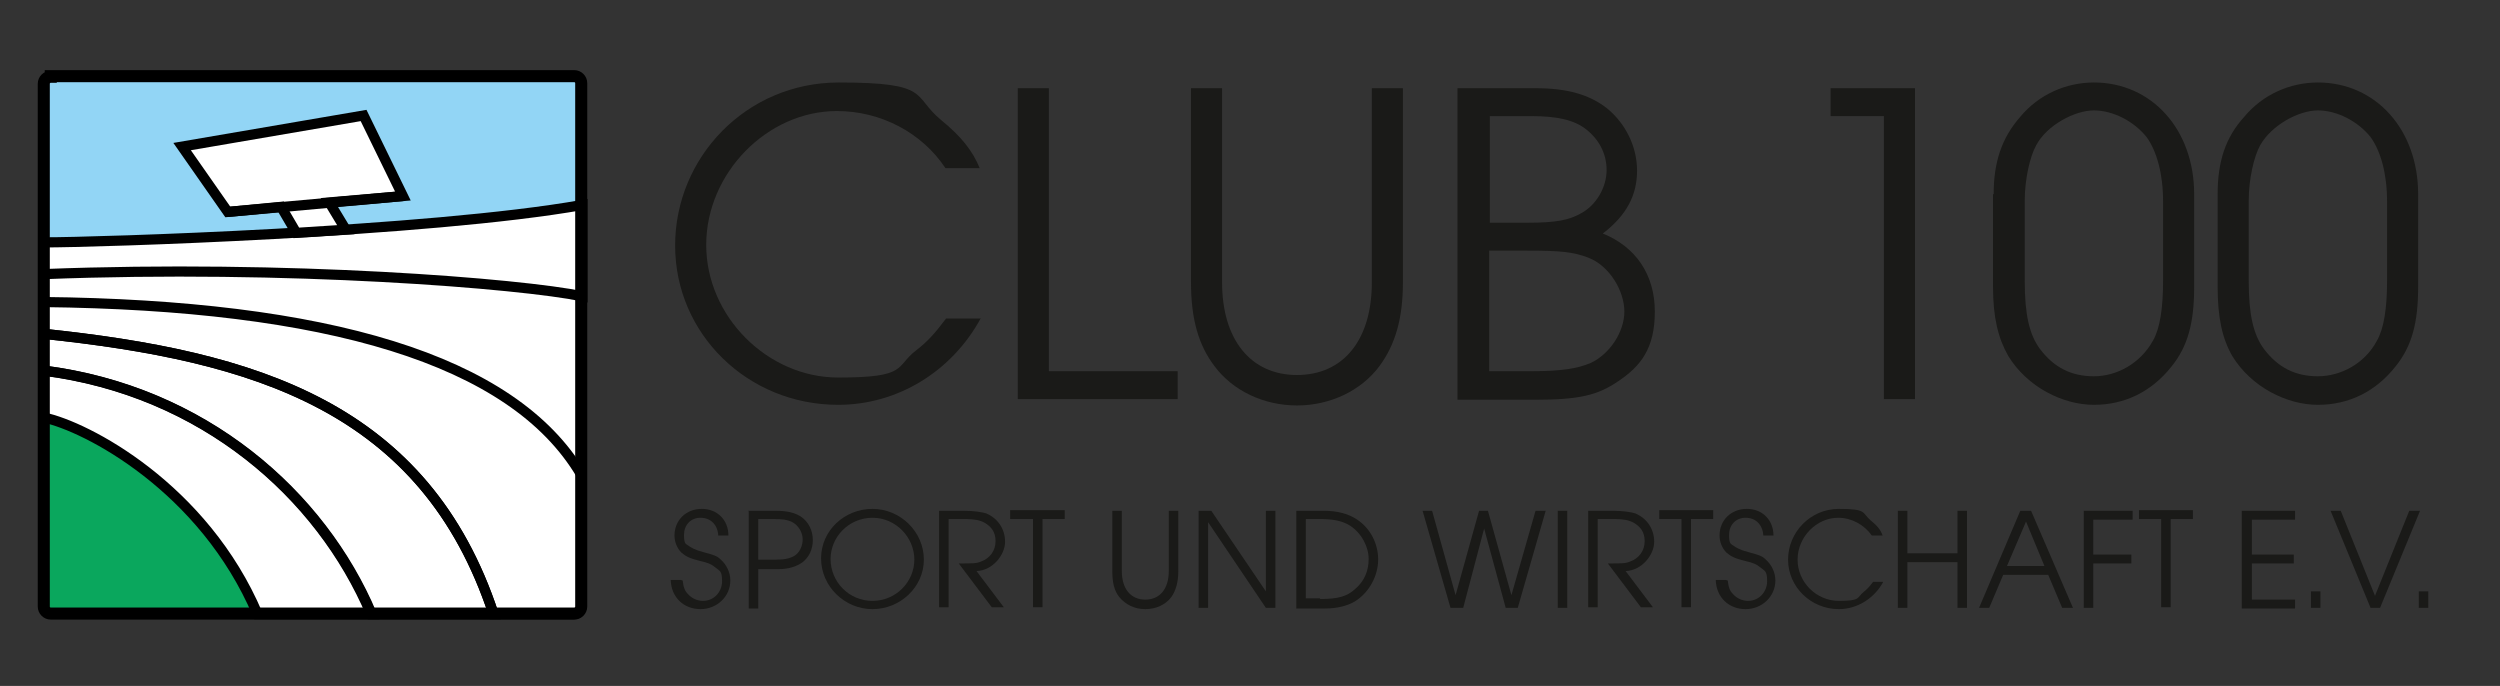 <svg xmlns="http://www.w3.org/2000/svg" id="Ebene_1" viewBox="0 0 394 108.1"><rect x="0" y="0" width="394" height="108.1" fill="#333333" stroke="none"/><defs><style>      .st0 {        stroke-width: 1.9px;      }      .st0, .st1 {        fill: none;      }      .st0, .st1, .st2 {        stroke: #000;      }      .st3 {        fill: #1a1a18;      }      .st4 {        fill: #92d5f5;      }      .st1, .st2 {        stroke-width: 1.6px;      }      .st5, .st2 {        fill: #fff;      }      .st6 {        fill: #0aa75d;      }    </style></defs><g><path class="st3" d="M154.6,50.1c-4.6,8.5-13.2,13.7-22.5,13.7-14.3,0-25.7-11.2-25.7-25.1s11.2-25.7,25.8-25.7,11.5,2.1,16.1,5.9c3.2,2.6,5,4.9,6.1,7.6h-5.4c-3.7-5.6-10.2-9-17.1-9-11,0-20.6,9.8-20.6,21.1s9.7,20.9,20.8,20.9,8.9-1.7,12.3-4.3c1.7-1.3,2.9-2.6,4.7-5h5.4Z"></path><path class="st3" d="M160.4,13.9h4.9v44.6h20.3v4.4h-25.2V13.9Z"></path><path class="st3" d="M192.6,13.9v30.6c0,9,4.5,14.6,11.8,14.6s11.8-5.5,11.8-14.6V13.9h4.9v30.6c0,5.7-1.2,9.8-3.7,13.2-2.9,3.9-7.8,6.2-13,6.2s-10.1-2.3-13-6.2c-2.5-3.3-3.7-7.4-3.7-13.2V13.9h4.9Z"></path><path class="st3" d="M229.7,13.9h12.3c5,0,8.5,1,11.3,3.2,2.9,2.4,4.7,6,4.7,9.8s-1.6,7-5.4,9.9c5.2,2.1,8.2,6.5,8.2,12.3s-2.2,8.6-5.8,11c-3.2,2.2-6.2,2.9-13,2.9h-12.3V13.9ZM240.8,35.1c4.4,0,6.5-.4,8.4-1.5,2.4-1.3,4-4.1,4-6.8s-1.3-4.9-3.2-6.4c-1.9-1.5-4.6-2.1-8.7-2.1h-6.5v16.8h6.2ZM241.5,58.5c4.5,0,7.1-.4,9.2-1.3,3-1.4,5.3-4.9,5.3-8.1s-2.3-7.2-5.7-8.5c-2.4-.9-4.3-1.1-9.6-1.1h-6v19h6.8Z"></path><path class="st3" d="M296.9,18.3h-8.4v-4.4h13.3v49h-4.9V18.3Z"></path><path class="st3" d="M314.2,30.6c0-5.1,1.3-8.9,4.2-12.2,2.9-3.5,7.2-5.4,11.6-5.4,9.1,0,15.8,7.4,15.8,17.6v14.6c0,5.7-1,9.4-3.6,12.6-3.1,3.9-7.3,6-12.2,6s-10.5-2.8-13.5-7.7c-1.6-2.8-2.4-6.1-2.4-10.9v-14.6ZM340.9,31.7c0-4.3-1-7.9-2.6-10.1-2-2.5-5.3-4.2-8.3-4.2s-7.4,2.3-9.1,5.5c-1,1.8-1.8,5.4-1.8,8.7v12.7c0,5.2.7,8.4,2.4,10.7,2.2,2.9,4.9,4.3,8.5,4.3s7.3-2,9.3-5.6c1.1-1.9,1.6-5.1,1.6-9.4v-12.7Z"></path><path class="st3" d="M349.5,30.6c0-5.1,1.2-8.9,4.2-12.2,2.9-3.5,7.2-5.4,11.6-5.4,9.1,0,15.8,7.4,15.8,17.6v14.6c0,5.7-1,9.4-3.6,12.6-3.1,3.9-7.3,6-12.2,6s-10.5-2.8-13.5-7.7c-1.6-2.8-2.3-6.1-2.3-10.9v-14.6ZM376.2,31.7c0-4.3-1-7.9-2.6-10.1-2-2.5-5.3-4.2-8.3-4.2s-7.3,2.3-9.1,5.5c-1,1.8-1.8,5.4-1.8,8.7v12.7c0,5.2.7,8.4,2.4,10.7,2.2,2.9,4.9,4.3,8.5,4.3s7.4-2,9.3-5.6c1.1-1.9,1.6-5.1,1.6-9.4v-12.7Z"></path></g><g><path class="st3" d="M107.6,91.5c.1,1,.3,1.6.8,2.1.6.7,1.5,1.1,2.4,1.1,1.7,0,3-1.4,3-3.1s-.4-1.6-1.1-2.2c-.6-.5-1.1-.7-2.4-1-1.6-.4-2.2-.7-2.9-1.3-.7-.7-1.1-1.7-1.1-2.7,0-2.4,1.8-4.2,4.3-4.2s4.2,1.8,4.2,4.2h-1.6c-.1-1.7-1.2-2.8-2.8-2.8s-2.6,1.2-2.6,2.7.3,1.4.7,1.7c.4.3,1.1.7,2.3,1,1.8.5,2.2.6,2.8,1.2.9.8,1.5,2,1.5,3.3,0,2.5-2.1,4.5-4.7,4.5s-4.6-1.8-4.7-4.6h1.6Z"></path><path class="st3" d="M117.9,80.5h4.3c1.9,0,3,.3,4,.9,1.2.8,1.9,2.2,1.9,3.7s-.6,2.7-1.6,3.5c-1,.7-2.2,1.1-3.9,1.1h-3.1v6.2h-1.5v-15.3ZM122.3,88.2c1.4,0,2.2-.2,2.9-.6.8-.5,1.3-1.5,1.3-2.6s-.7-2.3-1.8-2.8c-.8-.3-1.2-.4-3-.4h-2.2v6.4h2.9Z"></path><path class="st3" d="M145.6,88.2c0,4.3-3.7,7.8-8.1,7.8s-8.1-3.6-8.1-8,3.7-7.8,8.1-7.8,8.1,3.6,8.1,8ZM130.9,88.1c0,3.6,2.9,6.6,6.6,6.6s6.6-3,6.6-6.5-2.9-6.6-6.6-6.6-6.6,3-6.6,6.5Z"></path><path class="st3" d="M148,80.5h3.9c1.6,0,2.8.2,3.5.4,1.9.8,3,2.5,3,4.5s-1.9,4.5-4.5,4.6l4.3,5.7h-1.9l-5.2-6.9c2.3,0,2.8,0,3.5-.3,1.4-.5,2.3-1.7,2.3-3.2s-.7-2.3-1.7-2.9c-.7-.4-1.6-.6-3-.6h-2.7v13.9h-1.5v-15.3Z"></path><path class="st3" d="M162.7,81.8h-3.5v-1.4h8.6v1.4h-3.5v13.9h-1.5v-13.9Z"></path><path class="st3" d="M176.8,80.5v9.5c0,2.8,1.4,4.5,3.7,4.5s3.7-1.7,3.7-4.5v-9.5h1.5v9.5c0,1.8-.4,3.1-1.1,4.1-.9,1.2-2.4,1.9-4.1,1.9s-3.1-.7-4.1-1.9c-.8-1-1.1-2.3-1.1-4.1v-9.5h1.5Z"></path><path class="st3" d="M188.8,80.5h2.1l8.6,12.7v-12.7h1.5v15.3h-1.5l-9.1-13.5v13.5h-1.5v-15.3Z"></path><path class="st3" d="M204.3,80.5h4.4c2.1,0,3.9.5,5.2,1.4,2.1,1.4,3.3,3.8,3.3,6.3s-1.4,5.2-3.7,6.6c-1.2.7-2.8,1.1-4.7,1.1h-4.5v-15.3ZM208.1,94.4c2.8,0,4.2-.4,5.5-1.6,1.4-1.2,2.1-2.8,2.1-4.7s-1.1-4.1-3-5.3c-1.2-.7-2.5-1-4.7-1h-2.2v12.5h2.2Z"></path><path class="st3" d="M224.1,80.5h1.6l3.7,13.3,3.7-13.3h1.4l3.7,13.3,3.8-13.3h1.6l-4.4,15.3h-1.9l-3.4-12.5-3.3,12.5h-2l-4.4-15.3Z"></path><path class="st3" d="M245.5,80.5h1.5v15.3h-1.5v-15.3Z"></path><path class="st3" d="M250.3,80.5h3.9c1.6,0,2.8.2,3.5.4,1.9.8,3,2.5,3,4.5s-1.9,4.5-4.5,4.6l4.3,5.7h-1.9l-5.2-6.9c2.3,0,2.8,0,3.5-.3,1.4-.5,2.3-1.7,2.3-3.2s-.7-2.3-1.7-2.9c-.7-.4-1.6-.6-3-.6h-2.7v13.9h-1.5v-15.3Z"></path><path class="st3" d="M265,81.8h-3.5v-1.4h8.5v1.4h-3.5v13.9h-1.5v-13.9Z"></path><path class="st3" d="M272.3,91.5c.1,1,.3,1.6.8,2.1.6.7,1.5,1.1,2.4,1.1,1.7,0,3-1.4,3-3.1s-.4-1.6-1.1-2.2c-.6-.5-1.1-.7-2.4-1-1.6-.4-2.2-.7-2.9-1.3-.7-.7-1.1-1.7-1.1-2.7,0-2.4,1.8-4.2,4.3-4.2s4.2,1.8,4.2,4.2h-1.6c-.1-1.7-1.2-2.8-2.8-2.8s-2.6,1.2-2.6,2.7.3,1.4.7,1.7c.4.3,1.1.7,2.3,1,1.8.5,2.2.6,2.8,1.2.9.8,1.5,2,1.5,3.3,0,2.5-2.1,4.5-4.7,4.5s-4.6-1.8-4.7-4.6h1.6Z"></path><path class="st3" d="M296.8,91.7c-1.4,2.6-4.1,4.3-7,4.3-4.4,0-8-3.5-8-7.8s3.5-8,8-8,3.6.6,5,1.8c1,.8,1.6,1.5,1.9,2.4h-1.7c-1.2-1.7-3.2-2.8-5.3-2.8-3.4,0-6.4,3-6.4,6.6s3,6.5,6.5,6.5,2.8-.5,3.9-1.4c.5-.4.9-.8,1.5-1.6h1.7Z"></path><path class="st3" d="M299.1,80.5h1.5v6.7h7.9v-6.7h1.5v15.3h-1.5v-7.2h-7.9v7.2h-1.5v-15.3Z"></path><path class="st3" d="M318.4,80.5h1.7l6.6,15.3h-1.7l-2.2-5.2h-7.1l-2.2,5.2h-1.6l6.5-15.3ZM322.2,89.2l-2.9-7-3,7h5.9Z"></path><path class="st3" d="M328.4,80.5h7.7v1.4h-6.2v5.5h6v1.4h-6v7h-1.5v-15.3Z"></path><path class="st3" d="M340.6,81.8h-3.5v-1.4h8.5v1.4h-3.5v13.9h-1.5v-13.9Z"></path><path class="st3" d="M353.3,80.5h8.4v1.4h-6.8v5.5h6.6v1.4h-6.6v5.7h6.8v1.4h-8.4v-15.3Z"></path><path class="st3" d="M364.2,93.2h1.5v2.6h-1.5v-2.6Z"></path><path class="st3" d="M367.2,80.5h1.7l5.4,13.4,5.4-13.4h1.7l-6.3,15.3h-1.5l-6.3-15.3Z"></path><path class="st3" d="M381.2,93.2h1.5v2.6h-1.5v-2.6Z"></path></g><g><g><path class="st5" d="M8,12h82.5c.6,0,1.1.5,1.1,1.1v82.5c0,.6-.5,1.1-1.1,1.1H8c-.6,0-1.1-.5-1.1-1.1V13.2c0-.6.5-1.1,1.1-1.1Z"></path><path class="st5" d="M49.3,54.4"></path></g><path class="st4" d="M6.9,12v26.2c8.2,0,60.6-1.6,84.9-5.9V12H6.9Z"></path><path class="st6" d="M6.9,65.9c6.7,1.3,25.2,11,33.7,31H6.9v-31Z"></path><path class="st1" d="M40.6,96.8c-8.5-20-27-29.6-33.7-31v-7.4c25.2,3.2,43.7,19.5,51.7,38.4h-17.9Z"></path><path class="st1" d="M77.8,96.8c-10.8-32.7-37.6-40.7-71-44.2v5.8c25.2,3.2,43.7,19.5,51.7,38.4h19.3Z"></path><path class="st1" d="M90.4,96.8h-12.6c-10.8-32.7-37.6-40.7-71-44.2v-5c44.4.5,74,8.9,84.8,27.2v20.6c0,.9-.4,1.4-1.3,1.4Z"></path><path class="st1" d="M6.9,43.2v-5c8.2,0,60.6-1.6,84.9-5.9v14.4c-9.7-2-46.3-5-84.9-3.5Z"></path><polygon class="st2" points="28.7 23.1 57.3 18.2 63.5 30.9 51.9 31.9 54.5 36.2 46.7 36.7 44.3 32.6 35.9 33.4 28.7 23.1"></polygon><line class="st2" x1="35.9" y1="33.4" x2="63.5" y2="30.9"></line><g><path class="st0" d="M8,12h82.5c.6,0,1.1.5,1.1,1.1v82.5c0,.6-.5,1.1-1.1,1.1H8c-.6,0-1.1-.5-1.1-1.1V13.2c0-.6.5-1.1,1.1-1.1Z"></path><path class="st0" d="M49.3,54.4"></path></g></g></svg>